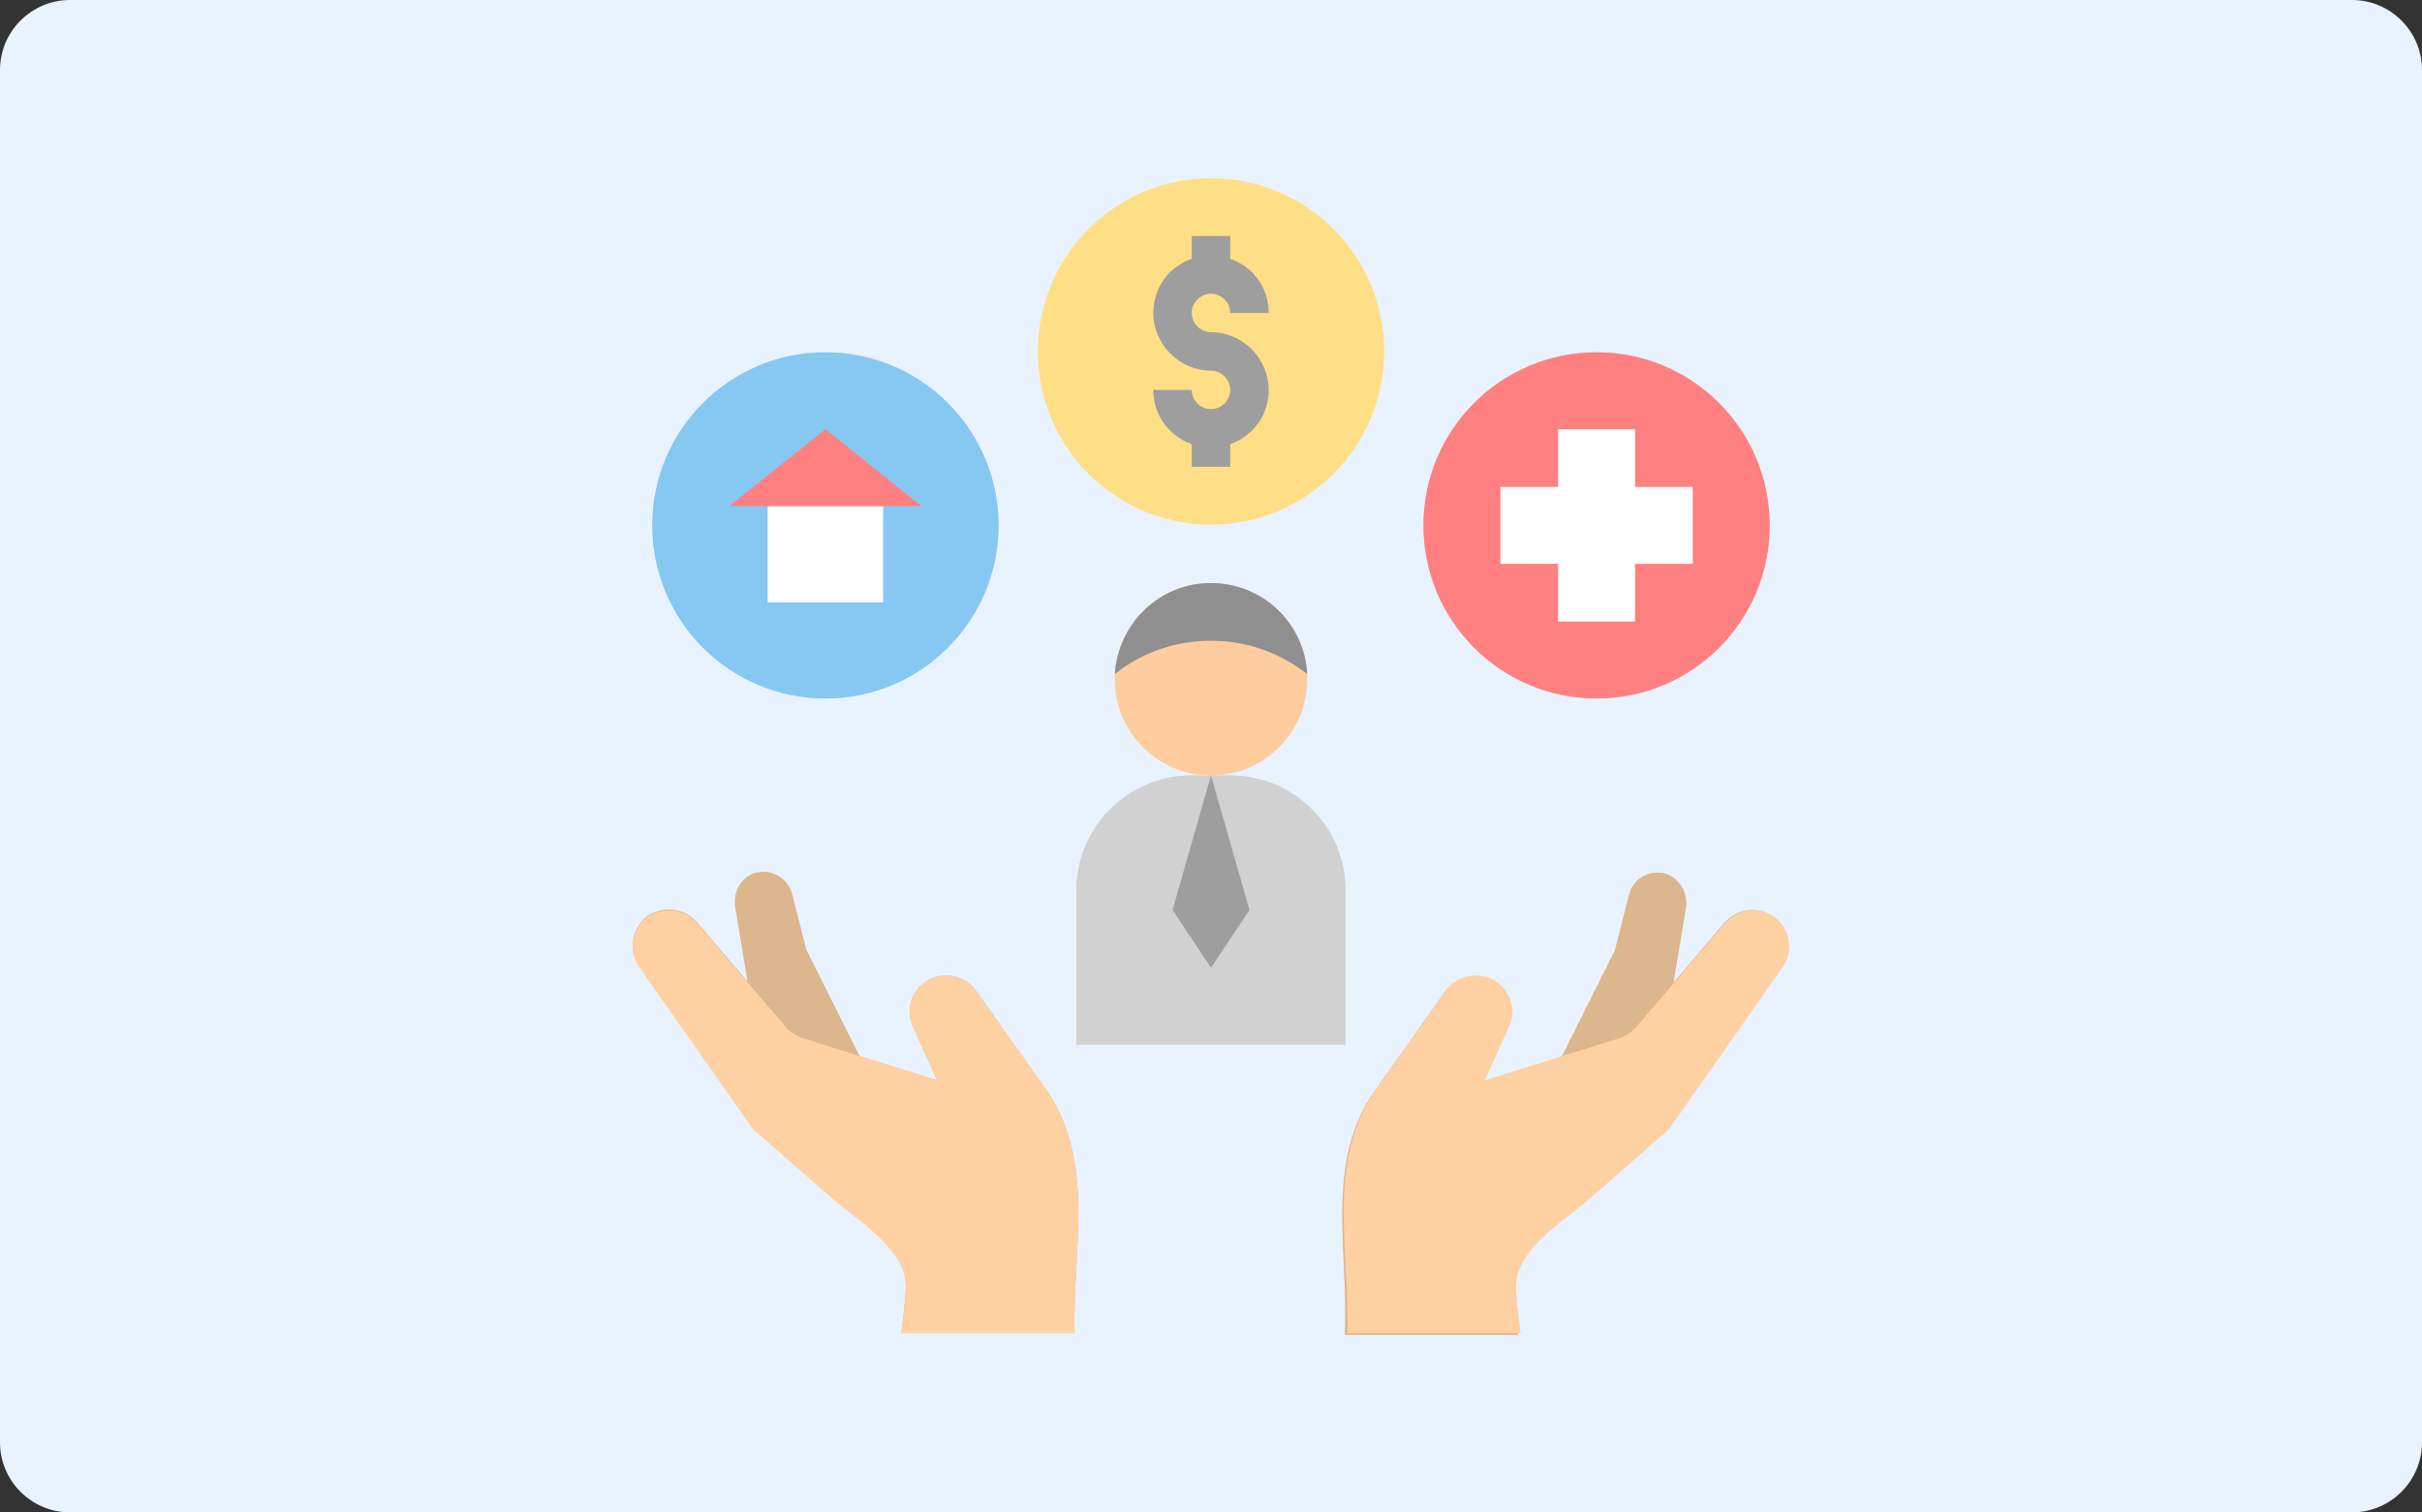 <?xml version="1.0" encoding="utf-8"?>
<!-- Generator: Adobe Illustrator 26.0.1, SVG Export Plug-In . SVG Version: 6.00 Build 0)  -->
<svg version="1.1" id="レイヤー_1" xmlns="http://www.w3.org/2000/svg" xmlns:xlink="http://www.w3.org/1999/xlink" x="0px"
	 y="0px" viewBox="0 0 277 173" style="enable-background:new 0 0 277 173;" xml:space="preserve">
<rect x="0" y="0" width="277" height="173" fill="#333333" stroke="none"/>
<style type="text/css">
	.st0{fill:#E9F3FF;}
	.st1{fill:#FF8080;}
	.st2{fill:#FFFFFF;}
	.st3{fill:#86C8F2;}
	.st4{fill:#FFDF86;}
	.st5{fill:#9E9E9E;}
	.st6{fill:#DCB78D;}
	.st7{fill:#FFD1A2;}
	.st8{fill:#FFCC9E;}
	.st9{fill:#8F8F8F;}
	.st10{fill:#D1D1D1;}
	.st11{opacity:0.5;}
</style>
<g>
	<path class="st0" d="M277,165c0,4.4-3.6,8-8,8H8c-4.4,0-8-3.6-8-8V8c0-4.4,3.6-8,8-8h261c4.4,0,8,3.6,8,8V165z"/>
</g>
<g>
	<g>
		<g>
			<circle class="st1" cx="182.6" cy="60.1" r="19.8"/>
		</g>
		<g>
			<path class="st2" d="M193.6,55.7H187v-6.6h-8.8v6.6h-6.6v8.8h6.6v6.6h8.8v-6.6h6.6V55.7z"/>
		</g>
		<g>
			<circle class="st3" cx="94.4" cy="60.1" r="19.8"/>
		</g>
		<g>
			<path class="st2" d="M87.8,57.9h13.2v11H87.8V57.9z"/>
		</g>
		<g>
			<path class="st1" d="M94.4,49.1l-11,8.8h22L94.4,49.1z"/>
		</g>
		<g>
			<circle class="st4" cx="138.5" cy="40.2" r="19.8"/>
		</g>
		<path class="st5" d="M138.5,38c-1.2,0-2.2-1-2.2-2.2s1-2.2,2.2-2.2c1.2,0,2.2,1,2.2,2.2h4.4c0-2.9-1.8-5.3-4.4-6.2V27h-4.4v2.6
			c-2.6,0.9-4.4,3.3-4.4,6.2c0,3.6,3,6.6,6.6,6.6c1.2,0,2.2,1,2.2,2.2s-1,2.2-2.2,2.2c-1.2,0-2.2-1-2.2-2.2h-4.4
			c0,2.9,1.8,5.3,4.4,6.2v2.6h4.4v-2.6c2.6-0.9,4.4-3.3,4.4-6.2C145.1,41,142.1,38,138.5,38z"/>
		<path class="st6" d="M119.6,124.6c0,0-8-11.3-8-11.3c-0.8-1.1-2-1.7-3.4-1.7c-3.1,0-5.1,3.2-3.7,6l2.7,6l-8.9-2.8l-6.1-12.2
			l-1.6-6.3c-0.4-1.7-2.2-2.9-4-2.5c-1.8,0.4-2.8,2.2-2.5,4l1.4,8.5l-5.8-6.8c-1.4-1.6-3.7-1.9-5.5-0.8c-1.9,1.3-2.4,3.9-1.1,5.8
			l12.7,18.1c0.2,0.3,0.4,0.6,0.7,0.8c2.9,2.5,5.8,5.1,8.7,7.6c3.1,2.7,8.8,6,8.4,10.6c-0.1,1.6-0.3,3.2-0.5,4.8h19.8
			C122.6,143.3,125.4,132.8,119.6,124.6L119.6,124.6z"/>
		<path class="st6" d="M202.7,104.8c-1.8-1.2-4.1-0.8-5.5,0.8l-5.8,6.8l1.4-8.5c0.3-1.8-0.8-3.6-2.5-4c-1.8-0.4-3.6,0.7-4,2.5
			l-1.6,6.3l-6.1,12.2l-8.9,2.8l2.7-6c1.4-2.7-0.6-6-3.7-6c-1.3,0-2.6,0.6-3.4,1.7c0,0-8,11.3-8,11.3c-5.9,8.2-3,18.6-3.5,28h19.8
			c-0.2-1.6-0.3-3.2-0.5-4.8c-0.3-4.7,5.3-7.9,8.4-10.6c2.9-2.5,5.8-5.1,8.7-7.6c0.3-0.2,0.5-0.5,0.7-0.8l12.7-18.1
			C205.2,108.8,204.7,106.1,202.7,104.8L202.7,104.8z"/>
		<g>
			<path class="st7" d="M119.6,124.6c0,0-8-11.3-8-11.3c-0.8-1.1-2-1.7-3.4-1.7c-3.1,0-5.1,3.2-3.7,6l2.7,6l-15.6-4.9
				c-0.7-0.3-1.3-0.7-1.8-1.3l-10.1-11.8c-1.4-1.6-3.7-1.9-5.5-0.8c-1.9,1.3-2.4,3.9-1.1,5.8l12.7,18.1c0.2,0.3,0.4,0.6,0.7,0.8
				c2.9,2.5,5.8,5.1,8.7,7.6c3.1,2.7,8.8,6,8.4,10.6c-0.1,1.6-0.3,3.2-0.5,4.8h19.8C122.6,143.3,125.4,132.8,119.6,124.6
				L119.6,124.6z"/>
		</g>
		<g>
			<path class="st7" d="M157.4,124.6c0,0,8-11.3,8-11.3c0.8-1.1,2-1.7,3.4-1.7c3.1,0,5.1,3.2,3.7,6l-2.7,6l15.6-4.9
				c0.7-0.3,1.3-0.7,1.8-1.3l10.1-11.8c1.4-1.6,3.7-1.9,5.5-0.8c1.9,1.3,2.4,3.9,1.1,5.8l-12.7,18.1c-0.2,0.3-0.4,0.6-0.7,0.8
				c-2.9,2.5-5.8,5.1-8.7,7.6c-3.1,2.7-8.8,6-8.4,10.6c0.1,1.6,0.3,3.2,0.5,4.8h-19.8C154.4,143.3,151.6,132.8,157.4,124.6
				L157.4,124.6z"/>
		</g>
		<g>
			<circle class="st8" cx="138.5" cy="77.7" r="11"/>
		</g>
		<g>
			<path class="st9" d="M149.5,77.1c-0.3-5.8-5.1-10.4-11-10.4c-5.9,0-10.6,4.6-11,10.4c3-2.4,6.8-3.8,11-3.8S146.4,74.7,149.5,77.1
				L149.5,77.1z"/>
		</g>
		<g>
			<path class="st10" d="M153.9,119.5h-30.8v-17.6c0-7.3,5.9-13.2,13.2-13.2h4.4c7.3,0,13.2,5.9,13.2,13.2V119.5z"/>
		</g>
		<g>
			<path class="st5" d="M138.5,88.7l-4.4,15.4l4.4,6.6l4.4-6.6L138.5,88.7z"/>
		</g>
	</g>
	<g class="st11">
		<g>
			<circle class="st1" cx="182.6" cy="60.1" r="19.8"/>
		</g>
		<g>
			<path class="st2" d="M193.6,55.7H187v-6.6h-8.8v6.6h-6.6v8.8h6.6v6.6h8.8v-6.6h6.6V55.7z"/>
		</g>
		<g>
			<circle class="st3" cx="94.4" cy="60.1" r="19.8"/>
		</g>
		<g>
			<path class="st2" d="M87.8,57.9h13.2v11H87.8V57.9z"/>
		</g>
		<g>
			<path class="st1" d="M94.4,49.1l-11,8.8h22L94.4,49.1z"/>
		</g>
		<g>
			<circle class="st4" cx="138.5" cy="40.2" r="19.8"/>
		</g>
		<path class="st5" d="M138.5,38c-1.2,0-2.2-1-2.2-2.2s1-2.2,2.2-2.2c1.2,0,2.2,1,2.2,2.2h4.4c0-2.9-1.8-5.3-4.4-6.2V27h-4.4v2.6
			c-2.6,0.9-4.4,3.3-4.4,6.2c0,3.6,3,6.6,6.6,6.6c1.2,0,2.2,1,2.2,2.2s-1,2.2-2.2,2.2c-1.2,0-2.2-1-2.2-2.2h-4.4
			c0,2.9,1.8,5.3,4.4,6.2v2.6h4.4v-2.6c2.6-0.9,4.4-3.3,4.4-6.2C145.1,41,142.1,38,138.5,38z"/>
		<path class="st6" d="M119.6,124.6c0,0-8-11.3-8-11.3c-0.8-1.1-2-1.7-3.4-1.7c-3.1,0-5.1,3.2-3.7,6l2.7,6l-8.9-2.8l-6.1-12.2
			l-1.6-6.3c-0.4-1.7-2.2-2.9-4-2.5c-1.8,0.4-2.8,2.2-2.5,4l1.4,8.5l-5.8-6.8c-1.4-1.6-3.7-1.9-5.5-0.8c-1.9,1.3-2.4,3.9-1.1,5.8
			l12.7,18.1c0.2,0.3,0.4,0.6,0.7,0.8c2.9,2.5,5.8,5.1,8.7,7.6c3.1,2.7,8.8,6,8.4,10.6c-0.1,1.6-0.3,3.2-0.5,4.8h19.8
			C122.6,143.3,125.4,132.8,119.6,124.6L119.6,124.6z"/>
		<path class="st6" d="M202.7,104.8c-1.8-1.2-4.1-0.8-5.5,0.8l-5.8,6.8l1.4-8.5c0.3-1.8-0.8-3.6-2.5-4c-1.8-0.4-3.6,0.7-4,2.5
			l-1.6,6.3l-6.1,12.2l-8.9,2.8l2.7-6c1.4-2.7-0.6-6-3.7-6c-1.3,0-2.6,0.6-3.4,1.7c0,0-8,11.3-8,11.3c-5.9,8.2-3,18.6-3.5,28h19.8
			c-0.2-1.6-0.3-3.2-0.5-4.8c-0.3-4.7,5.3-7.9,8.4-10.6c2.9-2.5,5.8-5.1,8.7-7.6c0.3-0.2,0.5-0.5,0.7-0.8l12.7-18.1
			C205.2,108.8,204.7,106.1,202.7,104.8L202.7,104.8z"/>
		<g>
			<path class="st7" d="M119.6,124.6c0,0-8-11.3-8-11.3c-0.8-1.1-2-1.7-3.4-1.7c-3.1,0-5.1,3.2-3.7,6l2.7,6l-15.6-4.9
				c-0.7-0.3-1.3-0.7-1.8-1.3l-10.1-11.8c-1.4-1.6-3.7-1.9-5.5-0.8c-1.9,1.3-2.4,3.9-1.1,5.8l12.7,18.1c0.2,0.3,0.4,0.6,0.7,0.8
				c2.9,2.5,5.8,5.1,8.7,7.6c3.1,2.7,8.8,6,8.4,10.6c-0.1,1.6-0.3,3.2-0.5,4.8h19.8C122.6,143.3,125.4,132.8,119.6,124.6
				L119.6,124.6z"/>
		</g>
		<g>
			<path class="st7" d="M157.4,124.6c0,0,8-11.3,8-11.3c0.8-1.1,2-1.7,3.4-1.7c3.1,0,5.1,3.2,3.7,6l-2.7,6l15.6-4.9
				c0.7-0.3,1.3-0.7,1.8-1.3l10.1-11.8c1.4-1.6,3.7-1.9,5.5-0.8c1.9,1.3,2.4,3.9,1.1,5.8l-12.7,18.1c-0.2,0.3-0.4,0.6-0.7,0.8
				c-2.9,2.5-5.8,5.1-8.7,7.6c-3.1,2.7-8.8,6-8.4,10.6c0.1,1.6,0.3,3.2,0.5,4.8h-19.8C154.4,143.3,151.6,132.8,157.4,124.6
				L157.4,124.6z"/>
		</g>
		<g>
			<circle class="st8" cx="138.5" cy="77.7" r="11"/>
		</g>
		<g>
			<path class="st9" d="M149.5,77.1c-0.3-5.8-5.1-10.4-11-10.4c-5.9,0-10.6,4.6-11,10.4c3-2.4,6.8-3.8,11-3.8S146.4,74.7,149.5,77.1
				L149.5,77.1z"/>
		</g>
		<g>
			<path class="st10" d="M153.9,119.5h-30.8v-17.6c0-7.3,5.9-13.2,13.2-13.2h4.4c7.3,0,13.2,5.9,13.2,13.2V119.5z"/>
		</g>
		<g>
			<path class="st5" d="M138.5,88.7l-4.4,15.4l4.4,6.6l4.4-6.6L138.5,88.7z"/>
		</g>
	</g>
</g>
</svg>
